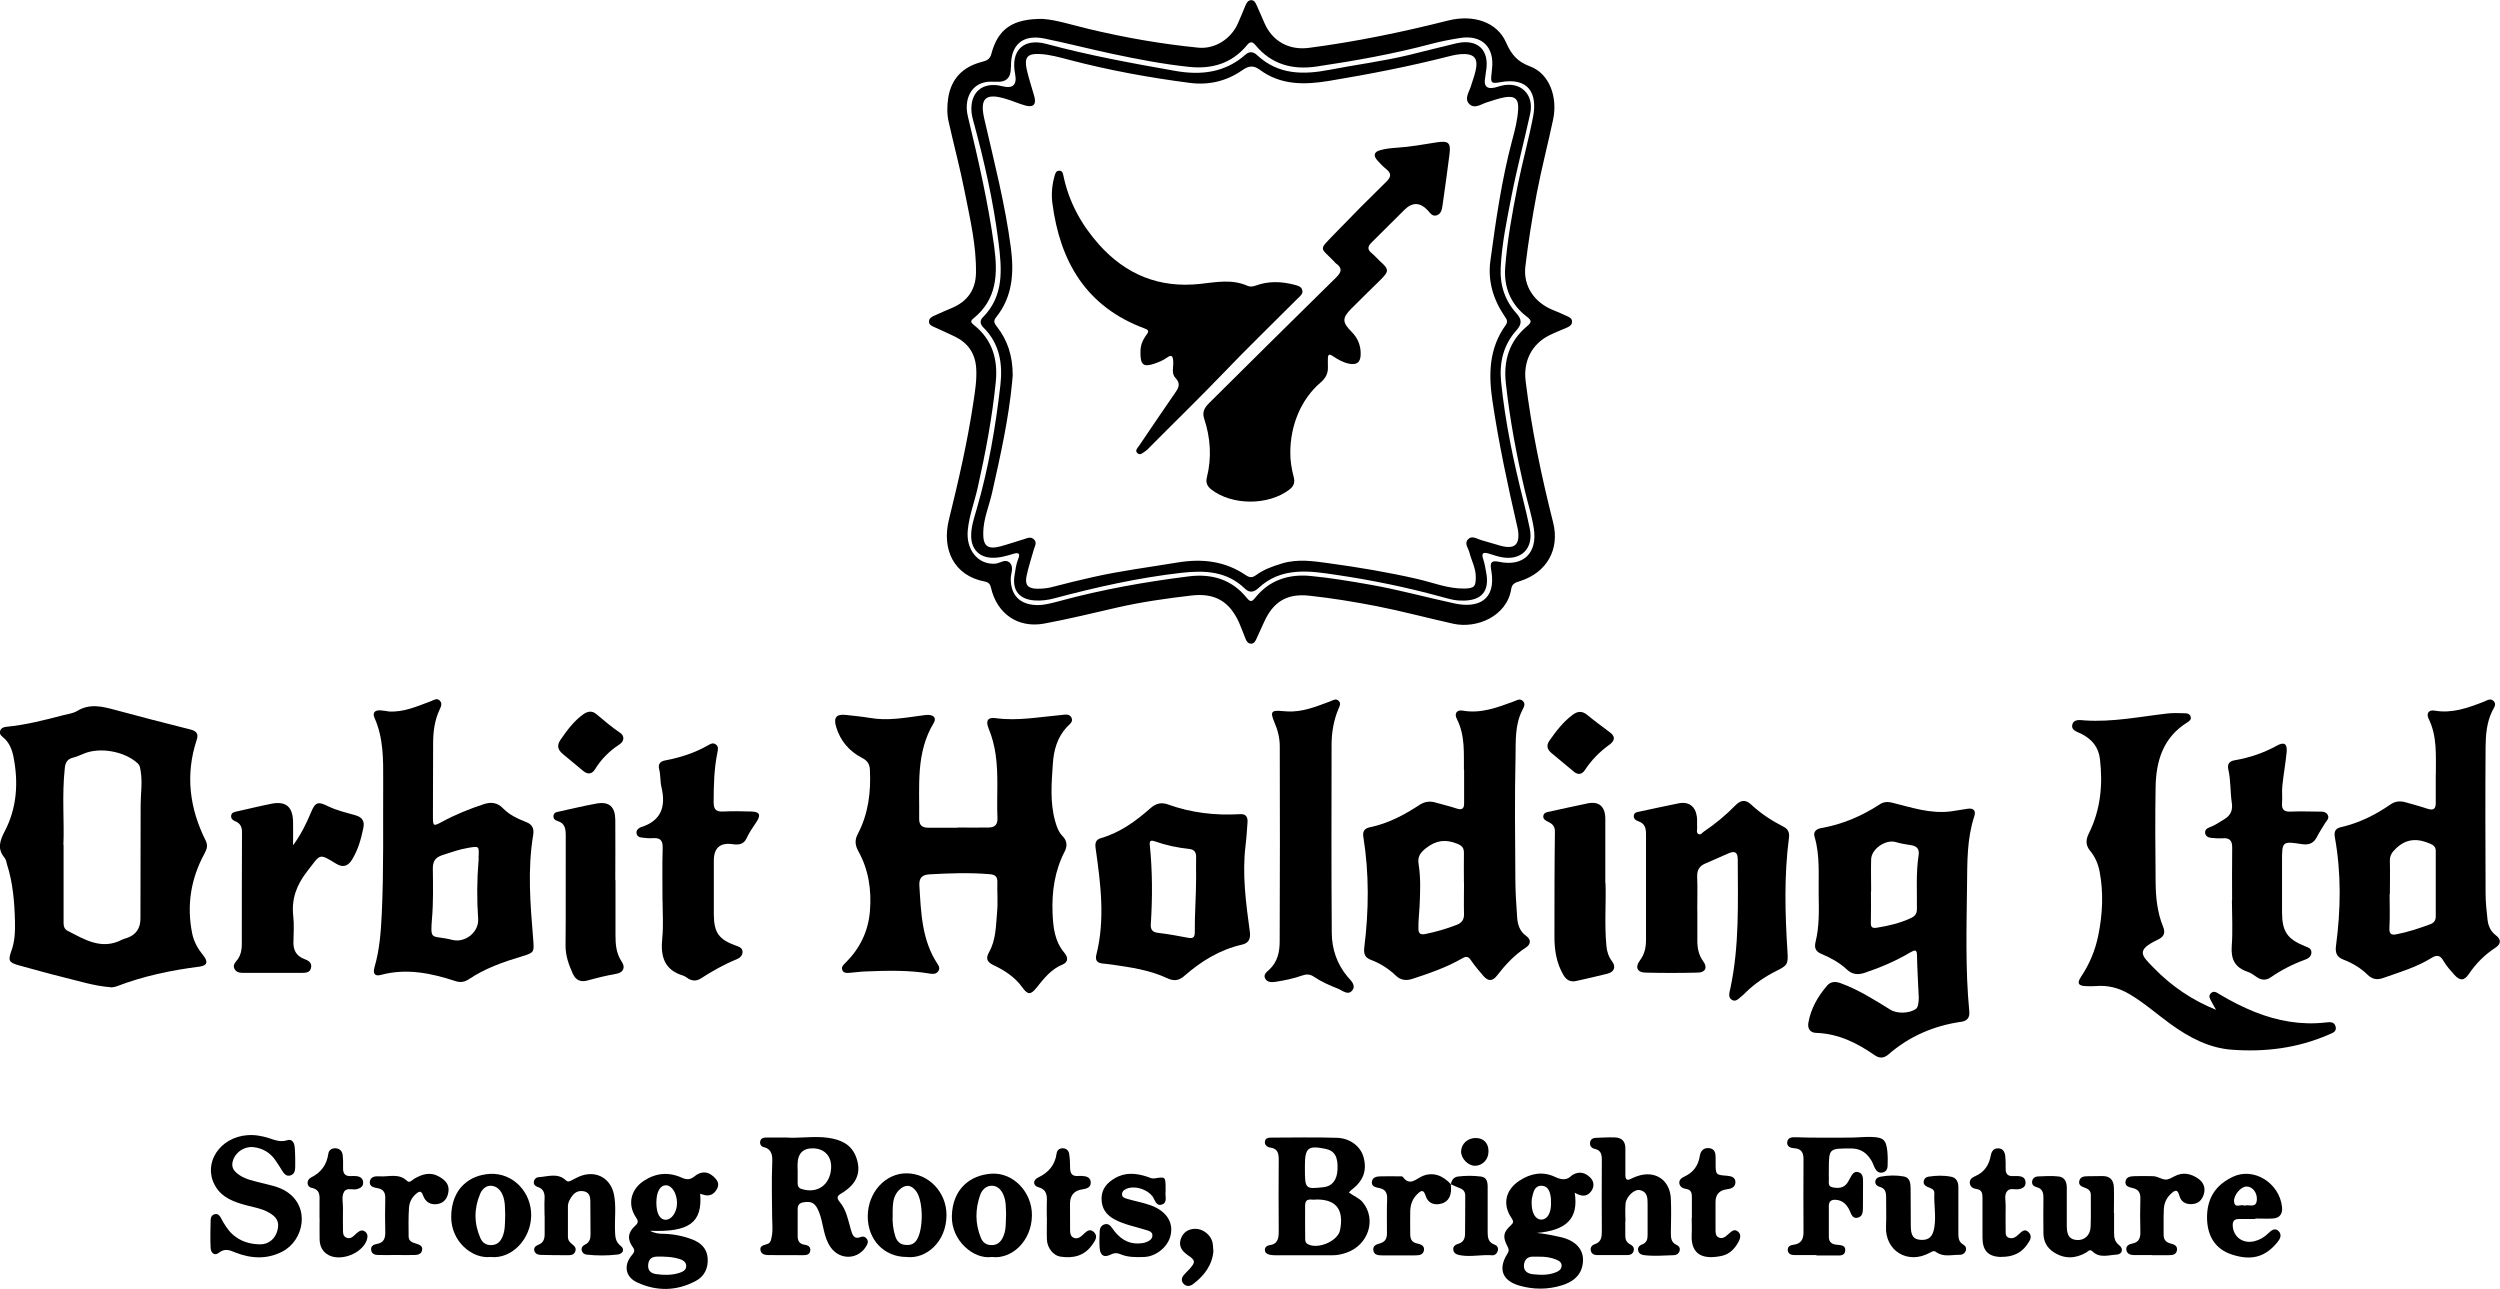 <?xml version="1.0" encoding="UTF-8"?> <svg xmlns="http://www.w3.org/2000/svg" id="_Слой_2" data-name="Слой 2" viewBox="0 0 265.4 136.83"><g id="_Слой_1-2" data-name="Слой 1"><g><path d="m110.79,2.02c1.3.08,3.02.63,4.77,1.05,3.84.92,7.72,1.6,11.65,1.99,1.76.17,3.45-.91,4.19-2.54.29-.63.54-1.28.81-1.92.12-.27.25-.55.58-.58.36-.03.49.27.61.53.29.63.56,1.27.84,1.91.84,1.93,2.62,2.9,4.72,2.62,4.99-.65,9.9-1.67,14.77-2.9,2.66-.67,5.19.14,6.15,2.32.57,1.29,1.18,2.04,2.58,2.56,2.02.76,2.92,3.24,2.42,5.62-.55,2.61-1.23,5.19-1.73,7.81-.49,2.59-.91,5.2-1.22,7.82-.24,2.09,1,3.85,2.98,4.62.51.2,1.01.43,1.51.66.24.11.48.25.47.56,0,.34-.26.5-.53.62-.64.28-1.29.53-1.91.84-1.86.94-2.74,2.75-2.49,4.83.62,5.08,1.67,10.07,2.92,15.02.73,2.89-.69,5.34-3.54,6.24-.43.14-.81.24-.9.79-.45,2.96-3.7,4.27-6.14,3.73-2.72-.6-5.41-1.33-8.15-1.87-2.37-.46-4.74-.85-7.14-1.11-2.38-.26-3.85.63-4.83,2.83-.27.61-.55,1.22-.83,1.82-.11.24-.27.47-.58.44-.3-.03-.44-.26-.54-.51-.23-.56-.43-1.14-.68-1.7-1.02-2.28-2.57-3.19-5.07-2.9-2.65.31-5.29.68-7.9,1.28-2.57.59-5.14,1.22-7.73,1.7-2.77.51-5-1.03-5.64-3.78-.09-.4-.25-.6-.65-.68-3.35-.63-4.58-3.47-3.83-6.54,1.02-4.14,1.98-8.29,2.61-12.52.18-1.2.38-2.41.29-3.64-.11-1.52-.86-2.62-2.22-3.29-.73-.36-1.48-.68-2.21-1.02-.27-.12-.57-.23-.58-.58,0-.34.27-.5.53-.62.63-.29,1.27-.57,1.91-.84,1.65-.69,2.52-1.94,2.55-3.7.05-2.92-.63-5.76-1.19-8.6-.49-2.5-1.15-4.97-1.71-7.46-.19-.83-.17-1.68-.05-2.51.31-2.06,1.55-3.32,3.54-3.84.49-.13.87-.23,1.04-.85.7-2.65,2.25-3.77,5.52-3.72Zm-3.48,5.12q.05,1.63-1.51,1.54c-.2-.01-.41-.01-.61-.01-1.31,0-2.24.76-2.5,2.05-.11.55-.07,1.1.06,1.64,1.1,4.57,2.15,9.14,2.79,13.8.4,2.94.31,5.63-2.23,7.67-.36.29-.17.47.09.68,1.97,1.56,2.55,3.68,2.31,6.06-.38,3.78-1.09,7.51-1.92,11.22-.34,1.5-.9,2.94-1.05,4.48-.21,2.11,1.1,3.7,2.92,3.57.52-.04,1.09-.58,1.56-.07.44.47.08,1.12.08,1.68,0,1.71.93,2.69,2.64,2.78.89.04,1.73-.21,2.57-.43,4.49-1.22,9.05-2.03,13.66-2.61,2.44-.31,4.57.3,6.16,2.25.4.49.56.48.94,0,1.49-1.86,3.54-2.51,5.82-2.3,2.13.2,4.26.56,6.37.93,3.03.53,6,1.36,9,2,2.38.5,4.4-.29,3.86-3.48,0-.06-.03-.11-.03-.17-.12-.75.09-.94.85-.78,2.57.55,4.1-.93,3.69-3.54-.21-1.35-.63-2.65-.94-3.97-.89-3.78-1.61-7.6-2.03-11.47-.26-2.39.36-4.43,2.22-6,.5-.42.59-.6,0-1.05-1.7-1.29-2.44-3.12-2.29-5.2.22-2.92.75-5.81,1.32-8.68.49-2.47,1.18-4.91,1.65-7.38.44-2.32-.38-4.2-3.52-3.62-.92.17-1.01.06-.9-.88.02-.17.03-.35.05-.52.29-2.34-1.09-3.68-3.43-3.29-1,.16-2,.35-2.98.61-4.02,1.07-8.1,1.8-12.2,2.41-2.55.38-4.8-.21-6.5-2.27-.39-.47-.63-.33-.94.05-1.6,1.92-3.73,2.51-6.1,2.26-2.77-.29-5.51-.82-8.23-1.4-2.38-.51-4.75-1.12-7.13-1.61-2.33-.48-3.62.68-3.55,3.05Z"></path><path d="m101.65,87.85c1.1,0,2.21.02,3.31,0,.65-.01.97-.31.93-1.04-.1-2.23.13-4.46-.19-6.69-.14-.96-.37-1.87-.74-2.76-.34-.83-.12-1.24.74-1.12,2.34.32,4.63-.13,6.93-.33.39-.03.88-.18,1.11.26.24.47-.22.73-.48,1.01-1.03,1.1-1.4,2.49-1.49,3.91-.14,2.05-.32,4.11.26,6.14.16.56.35,1.1.77,1.53.49.5.53,1.06.21,1.67-1.05,2.04-1.36,4.24-1.27,6.5.06,1.52.22,3.01,1.27,4.24.39.46.4.97-.2,1.22-1.23.5-1.98,1.48-2.76,2.45-.64.8-.94.79-1.53-.03-.79-1.1-1.88-1.8-3.07-2.36-.67-.32-.83-.7-.45-1.37.74-1.31.72-2.8.85-4.23.1-1.06,0-2.15.03-3.22.01-.55-.22-.77-.76-.82-2.15-.19-4.29-.11-6.43.01-.78.04-1.14.36-1.09,1.2.18,2.9.26,5.82,1.96,8.36.16.23.22.49.04.73-.22.31-.54.3-.87.25-2.28-.39-4.57-.32-6.86-.23-.58.02-1.15.11-1.73.15-.29.02-.62.02-.73-.33-.11-.33.15-.54.35-.74,1.52-1.51,2.41-3.32,2.59-5.46.19-2.25-.13-4.41-1.23-6.39-.35-.64-.39-1.18-.07-1.8,1.13-2.14,1.42-4.44,1.3-6.83-.03-.64-.28-.98-.83-1.27-1.37-.71-2.32-1.82-2.76-3.31-.29-.99.03-1.37,1.07-1.25.84.1,1.68.17,2.5.31,1.84.33,3.64,0,5.45-.24.29-.04.58-.09.86-.07.54.04.76.38.49.84-1.93,3.18-1.5,6.71-1.55,10.17-.01.69.31.95.93.96,1.05.01,2.09,0,3.14,0,0-.01,0-.02,0-.03Z"></path><path d="m11.81,104.81c-1.81-.13-3.44-.67-5.1-1.07-1.58-.39-3.14-.83-4.71-1.26-1.07-.3-1.16-.51-.79-1.54.37-1,.4-2.07.38-3.09-.05-2.05-.21-4.11-.85-6.1-.07-.22-.09-.49-.23-.65-.82-.97-.55-1.81,0-2.87,1.29-2.47,1.46-5.16.92-7.89-.16-.8-.46-1.56-1.14-2.1-.21-.17-.38-.37-.27-.67.11-.28.35-.38.62-.41,2.09-.2,4.11-.72,6.13-1.25.48-.12,1-.18,1.41-.43,1.34-.82,2.67-.49,4.03-.12,2.66.71,5.33,1.42,8,2.08.68.17.88.48.67,1.11-1.22,3.7-.76,7.26.96,10.7.26.52.11.92-.14,1.38-1.45,2.67-1.9,5.51-1.29,8.5.18.87.61,1.61,1.17,2.3.55.68.42,1.08-.42,1.19-3,.38-5.95,1-8.78,2.09-.21.08-.45.09-.6.12Zm-5.06-15.13c0,3.04,0,5.51,0,7.97,0,.44-.05.92.42,1.16,1.83.94,3.63,2.08,5.8.94.15-.08.33-.11.49-.17q1.45-.49,1.45-2.07c0-4.01.01-8.01.02-12.02,0-1.22.21-2.43,0-3.65-.05-.29-.06-.56-.3-.79-1.4-1.31-4.09-1.78-5.81-1.01-.34.15-.7.3-1.06.39-.59.15-.82.49-.88,1.11-.32,2.9-.04,5.8-.15,8.13Z"></path><path d="m203.69,105.79c-.07-1.66-.16-2.99-.18-4.33,0-.68-.22-.64-.7-.36-1.53.91-3.15,1.6-4.84,2.17-.73.24-1.33.2-1.92-.36-.77-.72-1.69-1.22-2.66-1.63-.6-.25-.82-.6-.65-1.29.4-1.62.36-3.29.33-4.94-.04-2.08.17-4.18-.44-6.23-.16-.53.21-.82.69-.91,2.27-.39,4.33-1.28,6.25-2.53.38-.25.79-.29,1.25-.18,2.08.51,4.13,1.23,6.33.93.57-.08,1.15-.17,1.72-.27.67-.11.91.23.72.8-.79,2.39-.74,4.87-.77,7.32-.05,4.47-.19,8.94.24,13.4.06.64-.22,1-.84,1.09-2.92.42-5.52,1.53-7.76,3.48-.45.39-.93.43-1.43.08-1.89-1.31-3.88-2.31-6.25-2.38-.62-.02-.92-.47-.8-1.1.27-1.5,1-2.77,1.98-3.91.39-.46.89-.46,1.43-.27,1.9.69,3.59,1.77,5.29,2.82.72.45,2.07.41,2.74-.11q.28-.22.28-1.32Zm-5.05-11.15s-.01,0-.02,0c0,1.1.02,2.2-.01,3.3-.02.49.15.62.61.55,1.26-.2,2.5-.49,3.67-1.04.42-.2.61-.47.61-.94.02-1.91-.11-3.83.18-5.73.1-.63-.17-.97-.83-1.06-.54-.07-1.09-.18-1.62-.33-1.06-.3-2.57.74-2.59,1.85-.03,1.13,0,2.26,0,3.39Z"></path><path d="m155.41,81.72c-.03-1.69.16-3.62-.76-5.42-.28-.55,0-.97.63-.86,1.93.34,3.67-.33,5.41-.97.32-.12.65-.36.97-.06.33.31.11.65-.04.96-.81,1.57-.7,3.29-.73,4.95-.1,4.29-.05,8.59-.02,12.89,0,1.39.09,2.78.19,4.17.05.76.26,1.47.95,1.97.57.41.51.9-.05,1.26-1.21.79-2.17,1.83-3.04,2.96-.47.62-.94.61-1.43.05-.45-.53-.91-1.05-1.3-1.63-.28-.42-.47-.53-.96-.25-1.67.96-3.48,1.59-5.3,2.18-.68.22-1.25.13-1.76-.36-.76-.73-1.65-1.29-2.63-1.66-.62-.23-.79-.63-.71-1.29.49-3.93.53-7.87-.1-11.79-.1-.59.17-.89.7-1,1.94-.4,3.65-1.31,5.28-2.38.52-.34,1.06-.42,1.66-.25.75.22,1.52.39,2.26.64.6.2.81,0,.8-.58,0-1.1,0-2.21,0-3.52Zm0,12.06h0c0-1.07-.02-2.14,0-3.21.01-.55-.19-.79-.71-1-1.21-.49-2.23-.38-3.29.45-.64.49-.94.94-.81,1.72.24,1.5.17,3.01.1,4.51-.04.78-.14,1.55-.12,2.34,0,.49.2.67.71.57,1.14-.23,2.25-.55,3.33-.97.56-.21.82-.56.8-1.18-.03-1.07,0-2.14,0-3.21Z"></path><path d="m41.24,75.53c1.63.11,3.06-.56,4.53-1.1.29-.11.59-.35.89-.08.32.29.17.65.02.96-.55,1.16-.7,2.39-.7,3.64-.01,2.55-.02,5.11-.02,7.66,0,1.13.03,1.14.99.62,1.41-.76,2.89-1.36,4.41-1.86.76-.25,1.44-.19,2.06.46.67.69,1.57,1.1,2.46,1.45.66.26.83.71.72,1.38-.61,3.67-.3,7.34,0,11.01.11,1.38.15,1.46-1.17,1.85-1.98.59-3.92,1.27-5.65,2.43-.43.29-.89.38-1.41.21-2.59-.85-5.21-1.4-7.95-.66-.66.18-.84-.19-.67-.79.55-1.88.69-3.8.78-5.75.22-4.7.12-9.39.15-14.09.01-2.26.03-4.52-.92-6.66-.24-.55.03-.83.62-.8.29.02.57.07.86.11Zm9.57,15.86c0-.14,0-.29,0-.43.05-1.15.05-1.14-1.06-.96-.98.16-1.9.49-2.84.8-.72.24-.97.67-.96,1.43.02,1.77.06,3.54-.09,5.3-.18,2.21-.05,1.82,1.53,2.11.23.04.45.1.68.15,1.33.31,2.78-.85,2.69-2.23-.14-2.06-.13-4.11.04-6.17Z"></path><path d="m258.59,82.19c-.01-2,.16-4.01-.77-5.9-.25-.51-.04-.96.64-.85,1.84.32,3.5-.28,5.16-.92.37-.14.77-.46,1.12-.08.32.35,0,.72-.16,1.04-.59,1.21-.7,2.52-.71,3.82-.04,5.17-.02,10.34,0,15.5,0,.95.1,1.91.21,2.86.08.65.33,1.22.89,1.64.59.45.54.92-.07,1.32-1.14.74-2.06,1.68-2.82,2.8-.49.72-.94.72-1.54.05-.4-.45-.82-.91-1.12-1.43-.35-.61-.67-.73-1.3-.34-1.59.99-3.39,1.51-5.14,2.13-.65.23-1.16.12-1.66-.37-.73-.72-1.61-1.23-2.57-1.6-.67-.26-.86-.71-.76-1.45.51-3.84.57-7.69-.12-11.52-.11-.62.06-.95.65-1.08,1.93-.44,3.65-1.3,5.27-2.42.49-.34,1.02-.38,1.58-.22.78.22,1.57.43,2.34.69.61.2.88.02.87-.62-.01-1.02,0-2.03,0-3.05Zm-4.85,12.74s-.04,0-.06,0c0,1.19.05,2.38-.02,3.56-.03.62.16.81.72.7,1.25-.24,2.46-.64,3.66-1.09.36-.14.54-.41.54-.8,0-2.32,0-4.63,0-6.95,0-.4-.19-.61-.56-.77-1.32-.58-2.52-.6-3.65.48-.41.39-.67.73-.66,1.32.03,1.19,0,2.37,0,3.56Z"></path><path d="m235.27,107.22c-.16-.27-.32-.54-.46-.82-.15-.3-.43-.63-.11-.95.32-.33.65-.07.94.11,1.2.72,2.44,1.35,3.73,1.87,2.41.96,4.9,1.41,7.5,1.12.44-.05.94-.12,1.08.43.14.57-.36.69-.77.87-3.27,1.42-6.71,1.85-10.22,1.59-2.43-.17-4.54-1.29-6.51-2.71-1.48-1.07-2.84-2.29-4.43-3.22-1.11-.64-2.23-.93-3.49-.83-.35.03-.7.02-1.04.01-.85-.02-1.03-.3-.57-.99.9-1.35,1.51-2.8,1.83-4.38.46-2.26.58-4.53.14-6.82-.16-.82-.49-1.56-1.01-2.19-.5-.61-.45-1.19-.12-1.85,1.24-2.5,1.49-5.14,1.17-7.88-.15-1.29-.86-2.1-1.96-2.67-.42-.22-1.1-.36-.98-.95.13-.67.88-.51,1.33-.48,2.98.2,5.89-.41,8.82-.74.6-.07,1.22-.03,1.83-.02.27,0,.54.1.6.41.06.27-.15.42-.35.55-2.56,1.58-3.33,4.06-3.38,6.85-.06,3.37-.03,6.73,0,10.1.01,1.63.18,3.25.8,4.77.27.65.06,1.06-.54,1.34-2.41,1.15-1.77,1.67-.44,3.03,1.87,1.92,4.07,3.42,6.62,4.44Z"></path><path d="m180.19,96.63c0,1.04.01,2.09,0,3.13-.01.83.11,1.59.63,2.3.47.64.23,1.17-.55,1.19-1.89.05-3.77.05-5.66,0-.81-.03-1.04-.6-.53-1.27.51-.67.66-1.4.66-2.2,0-3.74-.01-7.49,0-11.23,0-.66-.13-1.12-.8-1.36-.27-.09-.55-.26-.49-.63.06-.32.34-.35.6-.4,1.39-.29,2.77-.61,4.16-.88,1.07-.21,1.78.32,1.93,1.42.05.37,0,.75.03,1.13.02.25-.13.58.15.72.23.12.4-.17.59-.29,1.21-.81,2.32-1.74,3.34-2.78.57-.58,1.08-.6,1.65-.07,1.03.96,2.19,1.72,3.43,2.35.48.24.65.61.59,1.14-.53,4.05-.42,8.1-.16,12.16.08,1.28,0,1.43-1.17,2.01-1.23.61-2.35,1.38-3.33,2.35-.08.08-.16.17-.25.24-.34.24-.67.74-1.11.51-.51-.26-.29-.84-.2-1.27.96-4.5.79-9.06.78-13.61,0-.83-.29-1-1.03-.68-.8.34-1.58.72-2.39,1.05-.65.27-.91.7-.89,1.41.05,1.19.01,2.38.01,3.57Z"></path><path d="m132.43,87.39c-.06.78-.1,1.56-.2,2.34-.38,3.09.04,6.13.45,9.17.1.72-.08,1.21-.82,1.38-2.36.53-4.34,1.76-6.13,3.32-.59.51-1.1.58-1.81.25-1.86-.87-3.88-1.16-5.89-1.45-.34-.05-.69-.08-1.04-.12-.56-.07-.74-.4-.6-.93.95-3.78.45-7.54-.08-11.31-.08-.55.02-.91.58-1.07,2.03-.59,3.69-1.8,5.24-3.17.57-.51,1.16-.65,1.83-.41,2.49.9,5.06,1.2,7.7,1.04.68-.04.83.39.77.96Zm-5.45,5.84s-.05,0,0,0c0-.73-.02-1.45,0-2.18.02-.57-.17-.87-.76-.93-1.24-.13-2.46-.39-3.64-.81-.36-.13-.57-.08-.52.37.29,2.81.29,5.61.11,8.43-.04.55.15.85.76.92,1.06.13,2.12.31,3.17.52.55.11.74-.03.74-.59-.02-1.91.14-3.83.14-5.74Z"></path><path d="m136.61,75.52c1.65.11,3.13-.52,4.62-1.07.29-.11.6-.34.88-.05.29.28.09.59-.03.88-.51,1.22-.72,2.51-.72,3.82-.01,6.64-.03,13.29.02,19.93.01,1.71.54,3.3,1.67,4.65.34.4.92.89.53,1.43-.46.63-1.05.04-1.56-.16-.89-.35-1.77-.74-2.57-1.28-.4-.27-.8-.26-1.24-.1-.91.32-1.84.51-2.79.66-.41.06-.87.07-1.1-.33-.24-.42.14-.71.41-.95.9-.82,1.12-1.91,1.12-3.01.03-6.9.03-13.81.01-20.71,0-.87-.21-1.73-.56-2.53-.48-1.14-.36-1.33.86-1.21.14.01.29.02.43.03Z"></path><path d="m70.33,95.67c0-1.89-.04-3.77.02-5.66.02-.82-.28-1.09-1.06-1.03-.4.03-.81-.02-1.21-.07-.24-.03-.45-.15-.5-.42-.06-.3.11-.49.36-.63.03-.01.05-.03.08-.04,2.18-.67,2.69-2.18,2.2-4.26-.15-.61-.08-1.27-.24-1.89-.14-.52.08-.84.62-.94,1.61-.3,3.15-.8,4.57-1.61.25-.14.51-.31.81-.1.33.23.24.56.18.87-.36,1.74-.39,3.51-.4,5.28,0,.78.28,1.02,1.03.98.98-.05,1.97-.03,2.96,0,.88.02,1.05.35.58,1.07-.38.58-.79,1.14-1.08,1.78-.29.65-.85.71-1.47.62q-2-.29-2,1.75c0,1.91-.01,3.83,0,5.74.02,1.91.54,2.63,2.35,3.28.34.12.69.24.7.66,0,.4-.28.64-.61.78-1.35.55-2.61,1.26-3.83,2.05-.41.27-.88.28-1.32.01-.17-.1-.34-.25-.52-.31-2.09-.61-2.44-2.11-2.24-4.04.13-1.29.03-2.61.03-3.91h0Z"></path><path d="m236.96,95.58c0-1.86-.02-3.71.01-5.57.01-.74-.24-1.08-1-1.02-.4.03-.81,0-1.22-.04-.29-.03-.59-.15-.65-.49-.06-.36.21-.54.48-.64.56-.19,1.02-.54,1.52-.83.7-.4.95-.98.83-1.75-.18-1.18-.1-2.38-.37-3.54-.14-.57.1-.89.67-.99,1.59-.27,3.09-.78,4.5-1.56.76-.42,1.1-.19,1.02.68-.11,1.21-.34,2.41-.46,3.62-.06.6.02,1.22-.03,1.83-.05.71.27.91.92.88.99-.04,1.97-.01,2.96,0,.38,0,.79-.03.99.39.16.35-.15.59-.31.85-.28.47-.59.93-.84,1.42-.33.66-.81.91-1.56.8-2.16-.33-2.16-.31-2.16,1.85,0,1.8,0,3.6,0,5.4.01,2.02.56,2.82,2.41,3.57.32.13.71.22.71.66,0,.44-.33.66-.7.79-1.29.47-2.5,1.09-3.63,1.87-.49.34-.97.3-1.46-.02-.31-.21-.62-.46-.97-.57-1.34-.44-1.8-1.32-1.7-2.71.12-1.62.03-3.25.02-4.87Z"></path><path d="m31.14,89.7c.8-1.1,1.37-2.24,1.86-3.42.47-1.14.73-1.23,1.85-.68.92.45,1.92.67,2.89.95.71.21.99.61.83,1.36-.24,1.18-.56,2.3-1.19,3.34-.44.71-.97.88-1.68.45-1.91-1.17-1.65-1.04-3.09.8-1.11,1.42-1.68,2.91-1.48,4.73.11.95.03,1.91.02,2.87,0,.82.35,1.39,1.11,1.69.42.16.86.36.77.9-.1.62-.64.59-1.1.59-1.98,0-3.95,0-5.93,0-.41,0-.85.02-1.09-.39-.27-.46.12-.75.34-1.07.32-.47.42-1.01.42-1.57,0-3.98,0-7.95.02-11.93,0-.57-.21-.93-.73-1.14-.25-.1-.46-.28-.42-.6.04-.27.25-.36.49-.41,1.27-.28,2.54-.6,3.82-.85,1.49-.29,2.22.33,2.26,1.88.02.83,0,1.67,0,2.5Z"></path><path d="m170.44,93.75c.08,1.95-.13,4.33.1,6.71.06.59.23,1.11.6,1.6.44.59.22,1.13-.5,1.31-1.1.28-2.2.52-3.3.77-.62.14-1.05-.09-1.37-.64-.73-1.25-.95-2.61-.95-4.01,0-3.74,0-7.48.05-11.22,0-.58-.3-.83-.74-1.04-.26-.13-.55-.27-.49-.63.07-.35.38-.38.67-.44,1.36-.29,2.71-.61,4.07-.88,1.18-.23,1.83.35,1.84,1.62.01,2.15,0,4.29,0,6.86Z"></path><path d="m65.34,93.44c0,1.94-.01,3.89,0,5.83,0,.99.07,1.95.67,2.83.41.62.16,1.15-.59,1.28-1.03.18-2.04.43-3.05.71-.73.2-1.24-.03-1.56-.72-.43-.96-.78-1.91-.77-3,.04-3.89,0-7.78.02-11.66,0-.73-.08-1.33-.9-1.56-.26-.07-.45-.28-.4-.59.04-.23.22-.33.43-.37,1.39-.3,2.77-.64,4.16-.89,1.31-.23,1.95.34,1.97,1.71.02,2.15,0,4.29,0,6.44Z"></path><path d="m143.2,126.6c.53.39,1.1.58,1.48,1.05,1.47,1.82.59,4.53-1.75,5.34-.47.16-.95.27-1.45.27-2.03,0-4.07,0-6.1,0-.2,0-.41-.02-.6-.06-.26-.07-.5-.19-.5-.52,0-.27.21-.45.44-.48.95-.11,1.03-.74,1.03-1.5-.02-2.53-.02-5.05,0-7.58,0-.69-.11-1.19-.92-1.3-.31-.04-.61-.28-.54-.67.05-.31.33-.38.61-.38,2.35,0,4.7-.06,7.04.02,1.44.05,2.52.95,2.82,2.07.38,1.43-.03,2.51-1.32,3.49-.07.05-.12.12-.23.24Zm-3.49.74c-.4.11-1.15-.3-1.16.64-.01,1.19,0,2.38.01,3.56,0,.2.04.4.24.52,1.04.62,3.22-.27,3.46-1.47.38-1.91-.17-3.29-2.55-3.25Zm-1.18-3.36c0,2.26.02,2.27,2,2.05.89-.1,1.4-.75,1.46-1.85.07-1.37-.3-2.02-1.28-2.22-1.84-.38-2.18-.1-2.18,1.76,0,.09,0,.17,0,.26Z"></path><path d="m83.31,120.75c1.54.13,3.07-.18,4.61.04,1.31.19,2.42.66,2.94,1.98.63,1.61.14,2.9-1.49,3.89-.49.29-.61.47-.21.96.69.82.87,1.88,1.16,2.89.16.54.29,1.12,1.1.8.23-.09.46,0,.61.22.17.25.09.49-.05.73-.84,1.46-2.77,1.56-3.77.19-.82-1.12-.77-2.54-1.26-3.77-.37-.93-.74-1.18-1.62-1.05-.47.07-.65.29-.65.74.01.96,0,1.92,0,2.87,0,.5.2.83.74.9.35.05.64.2.6.61-.05.46-.41.5-.78.5-1.16,0-2.32,0-3.49-.01-.41,0-.89,0-1.01-.48-.13-.52.36-.57.71-.69.37-.12.41-.45.47-.76.15-.69.05-1.39.05-2.08-.01-1.91-.07-3.82.01-5.74.03-.71.04-1.49-.93-1.72-.25-.06-.42-.33-.34-.63.08-.31.33-.38.61-.38.67,0,1.33,0,2,0Zm1.35,3.33s.01,0,.02,0c0,.52,0,1.04,0,1.56,0,.28.1.48.41.58,1.66.53,3.02-.4,3.14-2.17.09-1.24-.65-2.09-1.84-2.14q-1.71-.07-1.72,1.73c0,.14,0,.29,0,.43Z"></path><path d="m167.17,126.61c.43,2.73-.83,4-4.03,4.28.83.07,1.64.25,2.45.42,1.86.4,2.74,1.54,2.39,3.09-.26,1.16-1.15,1.73-2.17,2.05-1.5.47-3.05.46-4.55.02-1.8-.53-2.24-1.79-1.23-3.38.19-.3.15-.5,0-.78-.52-.99-.45-1.49.35-2.22.31-.28.32-.43.09-.77-1-1.46-.65-3,.82-3.97,1.2-.79,2.48-1.03,3.79-.41.68.32,1.24.4,1.79-.16.02-.02.05-.03.07-.05.71-.42,1.34-.26,1.89.29.43.44.42.97.1,1.43-.45.64-1.07.58-1.77.16Zm-3.76,6.8c-.17,0-.35.01-.52,0-.68-.06-1.07.28-1.11.92-.04.6.4.88.93.94.83.09,1.68.12,2.48-.21.3-.12.58-.31.59-.68.01-.38-.29-.55-.59-.67-.57-.23-1.17-.31-1.78-.3Zm1.24-5.71c0-.14.01-.29,0-.43-.07-.66-.24-1.38-1.02-1.39-.76,0-.86.74-1,1.33-.04.17-.03.35-.03.52,0,1.07.42,1.76,1.05,1.74.63-.02,1.02-.7,1.01-1.77Z"></path><path d="m74.33,126.74c.26,3.04-1.16,4.09-5.32,3.92.54.29.96.31,1.4.32,1.05.02,2.08.22,3.06.59.92.35,1.6.97,1.66,2.03.06,1.05-.36,1.91-1.29,2.4-2.03,1.07-4.14,1.1-6.2.14-1.26-.58-1.46-1.82-.57-2.88.25-.3.39-.48.1-.88-.6-.81-.51-1.56.24-2.23.36-.33.38-.51.1-.92-.92-1.36-.55-2.95.82-3.86,1.3-.86,2.66-.98,4.06-.34.52.23.89.22,1.34-.15.62-.5,1.31-.6,1.98-.01.42.37.72.79.4,1.36-.3.53-.75.8-1.38.62-.11-.03-.22-.06-.4-.12Zm-3.86,6.66c-.2,0-.4,0-.61,0-.6-.01-1,.2-1.05.87-.05.63.3.91.85.99.8.11,1.61.13,2.4-.11.4-.13.81-.29.79-.78-.02-.42-.38-.62-.76-.73-.53-.16-1.07-.22-1.62-.23Zm-.79-5.73c0,1.16.37,1.83,1.01,1.82.63-.01,1.19-.85,1.18-1.78,0-1.01-.54-1.88-1.17-1.88-.63,0-1.02.7-1.02,1.84Z"></path><path d="m31.34,122.99c0,.29,0,.58,0,.87,0,.39-.07.79-.5.92-.45.14-.69-.18-.9-.52-.25-.39-.48-.79-.76-1.17-.54-.74-1.28-1.17-2.19-1.3-1.04-.15-2.07.55-2.3,1.57-.16.69.28,1.09.78,1.42.67.44,1.45.58,2.21.78.92.24,1.88.39,2.71.92,2.6,1.66,1.87,5.21-.42,6.39-1.63.84-3.31.75-4.97.1-.6-.24-1.12-.49-1.76.02-.48.38-.86,0-.88-.51-.05-.98-.02-1.97,0-2.95,0-.3.14-.58.48-.64.31-.05.49.17.61.4.34.64.7,1.26,1.25,1.76.83.74,1.82,1.03,2.88,1.05.94.02,1.66-.6,1.88-1.51.22-.89-.06-1.42-1.05-1.94-.68-.36-1.43-.48-2.16-.67-1.37-.36-2.71-.81-3.44-2.15-1.29-2.35.52-5.1,3.45-5.32.8-.06,1.56.08,2.31.32.63.21,1.23.45,1.94.21.45-.15.7.22.76.63.06.43.05.87.07,1.3h-.02Z"></path><path d="m172.54,129.68c0,.46,0,.93,0,1.39-.01.43.07.8.5,1.02.28.14.48.36.39.7-.09.33-.36.45-.67.45-1.07,0-2.15,0-3.22,0-.3,0-.58-.13-.66-.47-.07-.34.11-.58.41-.68.71-.23.76-.77.76-1.39-.01-2.52-.02-5.05,0-7.57,0-.59-.1-1.02-.76-1.17-.36-.08-.55-.34-.48-.71.06-.35.34-.45.65-.46.67-.02,1.33-.07,2-.04.72.03,1.1.43,1.09,1.18-.01.93,0,1.86,0,2.79,0,.47.14.67.62.41.2-.11.42-.19.64-.27,1.9-.66,3.49.4,3.57,2.42.05,1.19.02,2.38,0,3.57,0,.54.01,1.04.61,1.31.25.11.41.34.31.65-.09.28-.32.43-.6.44-1.04.03-2.09.12-3.13,0-.3-.03-.58-.15-.66-.47-.08-.34.11-.56.41-.67.5-.18.6-.56.59-1.04-.01-1.07,0-2.15,0-3.22,0-.66,0-1.33-.83-1.51-.58-.12-1.43.68-1.51,1.43-.06.63-.01,1.27-.01,1.91h-.02Z"></path><path d="m192.83,133.24c-.75,0-1.51,0-2.26,0-.36,0-.74-.07-.78-.52-.03-.41.29-.54.62-.58.79-.1,1.05-.57,1.05-1.33-.02-2.58-.01-5.17,0-7.75,0-.67-.21-1.12-.97-1.16-.38-.02-.81-.16-.76-.65.05-.49.5-.54.88-.52,1.91.07,3.83.04,5.74.04.78,0,1.56-.1,2.35-.07,1.23.04,1.53.29,1.66,1.52.05.52.05,1.04.03,1.56-.01.34-.18.62-.55.7-.37.07-.61-.13-.78-.43-.14-.25-.22-.54-.36-.79-.48-.83-1.13-1.33-2.17-1.34-2.38,0-2.38-.03-2.38,2.31,0,.26-.02.52,0,.78.04.37-.18.91.37,1.03.57.12,1.17.13,1.58-.44.1-.14.17-.3.26-.45.22-.37.4-.87.94-.71.51.15.48.67.48,1.11,0,.84,0,1.68-.01,2.52-.01.49.04,1.08-.59,1.21-.56.11-.67-.47-.85-.83-.31-.62-.74-1.03-1.45-1.08-.45-.03-.73.15-.73.64,0,1.1,0,2.21,0,3.31,0,.55.33.77.82.82.43.05.99.03.92.65-.07.58-.63.49-1.06.49-.67,0-1.34,0-2,0v-.02Z"></path><path d="m57.81,129.04c0-.58-.03-1.16,0-1.74.04-.61-.09-1.09-.74-1.3-.23-.07-.42-.23-.4-.51.02-.3.26-.51.51-.52.98-.06,2.02-.49,2.89.33.23.22.41.1.62,0,.36-.18.72-.39,1.1-.51,1.62-.51,3.05.35,3.39,2.03.25,1.26.06,2.55.11,3.82.02.61.02,1.17.6,1.62.51.4.19.86-.32.92-1.09.13-2.2.13-3.3.01-.24-.03-.44-.18-.51-.42-.08-.3.09-.52.34-.64.51-.24.6-.65.59-1.15-.02-1.16,0-2.32-.02-3.48,0-.45-.11-.89-.63-1.02-.48-.11-.92,0-1.25.42-.27.35-.5.73-.5,1.18-.01,1.07,0,2.15,0,3.22,0,.4.24.63.53.85.22.17.36.39.26.68-.11.33-.38.42-.69.42-.99,0-1.97,0-2.96-.03-.3,0-.6-.1-.7-.42-.11-.35.15-.55.43-.66.56-.22.67-.66.66-1.19-.01-.64,0-1.28,0-1.91h0Z"></path><path d="m207.9,128.59c0,.75,0,1.51,0,2.26,0,.51,0,.98.53,1.28.24.14.36.38.25.67-.11.27-.35.41-.62.41-.85-.02-1.75.28-2.53-.3-.24-.18-.43-.04-.64.07-2.4,1.33-4.8-.24-4.67-2.79.05-1.04,0-2.09.01-3.13,0-.51-.11-.91-.67-1.06-.26-.07-.49-.24-.48-.55.02-.35.3-.49.6-.54.8-.15,1.62-.16,2.42-.02.65.11.72.7.73,1.23.02,1.33,0,2.67.02,4,0,1.06.28,1.45,1.04,1.5.87.06,1.3-.32,1.46-1.33.2-1.21-.06-2.43,0-3.64.02-.42-.41-.51-.73-.65-.26-.11-.44-.29-.4-.59.04-.3.26-.47.53-.5.81-.12,1.62-.15,2.42.02.52.11.72.54.73,1.06,0,.87,0,1.74,0,2.61h0Z"></path><path d="m224.43,128.75c0,.7.01,1.39,0,2.09-.01.54.07.99.56,1.37.47.36.31.95-.29.98-.86.04-1.8.41-2.56-.34-.3-.29-.46,0-.67.12-1.15.66-2.3.7-3.44-.03-.75-.48-1.1-1.18-1.1-2.05-.01-1.25-.02-2.49,0-3.74,0-.55-.11-.96-.72-1.12-.3-.08-.53-.27-.48-.62.05-.35.32-.5.61-.52.72-.03,1.45-.08,2.17,0,.65.06.9.55.9,1.18,0,1.36,0,2.73,0,4.09,0,1.02.32,1.43,1.08,1.48.79.05,1.41-.49,1.45-1.4.05-1.13.01-2.26.02-3.39,0-.47-.31-.65-.68-.78-.31-.11-.62-.25-.55-.66.07-.43.42-.53.78-.54.55-.02,1.1,0,1.65-.02.85-.02,1.23.44,1.25,1.22.03.9,0,1.8,0,2.7h0Z"></path><path d="m123.74,126.42s0,.06,0,.09c-.08.48.25,1.17-.41,1.37-.63.19-.72-.54-1-.9-.53-.68-1.67-1.08-2.51-.86-.32.08-.64.24-.7.58-.07.43.33.5.62.59.81.24,1.64.38,2.43.67,1.75.64,2.5,1.94,2.04,3.4-.36,1.12-1.56,2.04-2.74,2.08-.87.03-1.74.05-2.57-.31-.34-.15-.65-.12-1,.06-.69.34-1.09.11-1.16-.68-.05-.57-.02-1.16,0-1.74,0-.37.15-.69.54-.8.37-.1.6.13.79.41.7,1.01,1.58,1.7,2.89,1.62.23-.01.47-.04.68-.12.33-.12.68-.31.7-.7.02-.44-.41-.52-.73-.62-1.1-.35-2.25-.55-3.29-1.11-.92-.49-1.39-1.22-1.38-2.23.01-.99.57-1.65,1.41-2.14,1.13-.66,2.27-.54,3.44-.16.24.08.47.22.75.18,1.19-.19,1.19-.18,1.2.99,0,.12,0,.23,0,.35Z"></path><path d="m239.43,129.41c-.58,0-1.16,0-1.74,0-.54,0-.7.26-.66.77.09,1.16,1.1,1.88,2.29,1.59.58-.14,1.07-.43,1.49-.85.32-.31.72-.64,1.12-.19.34.39.12.81-.18,1.17-1.31,1.59-2.77,1.93-4.76,1.3-1.88-.59-2.73-2.09-2.69-4.11.05-1.97.95-3.31,2.74-4.16,2.19-1.05,4.94.62,5.22,3.2.08.72-.23,1.19-1,1.23-.61.03-1.22,0-1.83,0,0,.01,0,.02,0,.04Zm-1.18-1.41c.48-.2,1.28.35,1.34-.65.04-.76-.49-1.41-1.11-1.39-.59.01-1.38.92-1.31,1.61.08.78.75.2,1.09.43Z"></path><path d="m96.24,133.44c-2.38,0-4.12-1.82-4.12-4.3,0-2.54,1.86-4.6,4.14-4.58,2.33.02,4.22,2,4.22,4.42,0,2.86-2.16,4.71-4.25,4.46Zm-1.47-4.49c-.05.79.04,1.56.28,2.31.15.46.45.82.97.89.48.06.93,0,1.24-.43.79-1.06.79-4.19,0-5.26-.53-.72-1.18-.76-1.82-.12-.74.74-.65,1.69-.68,2.6Z"></path><path d="m105.29,133.44c-1.91.29-4.31-1.73-4.24-4.35.07-2.86,1.93-4.34,4.19-4.49,2.34-.16,4.34,1.98,4.31,4.43-.03,2.74-2.16,4.68-4.26,4.41Zm1.52-4.44c-.04-.64.02-1.34-.23-2.01-.21-.59-.6-1.07-1.21-1.11-.62-.05-1.11.4-1.31.97-.54,1.52-.55,3.05.07,4.56.2.5.58.77,1.14.77.61,0,.96-.32,1.2-.83.36-.73.3-1.52.33-2.34Z"></path><path d="m52.07,133.44c-1.9.22-4.2-1.6-4.17-4.3.03-2.92,1.9-4.4,4.12-4.52,2.45-.13,4.42,1.96,4.37,4.45-.04,2.46-2.05,4.62-4.32,4.37Zm1.56-4.44c-.03-.69.03-1.44-.28-2.16-.24-.56-.66-.94-1.24-.96-.51-.02-.93.37-1.13.84-.67,1.57-.67,3.15.02,4.72.21.48.6.76,1.17.74.61-.02.95-.36,1.17-.88.31-.72.26-1.47.29-2.29Z"></path><path d="m42.09,133.23c-.67,0-1.33.02-2,0-.33-.01-.65-.15-.69-.54-.05-.41.27-.58.59-.63.79-.13.93-.64.91-1.32-.03-1.16-.03-2.32,0-3.48.02-.6-.14-.99-.8-1.12-.37-.07-.91-.15-.84-.7.07-.55.61-.59,1.04-.56.98.07,2.04-.36,2.91.48.28.27.53-.08.76-.22.87-.51,1.74-.77,2.7-.2.63.37,1.06.84.93,1.61-.1.65-.45,1.15-1.14,1.27-.76.12-1.3-.2-1.56-.94-.2-.56-.47-.37-.77-.11-.44.39-.68.91-.71,1.45-.07,1.01-.05,2.03-.04,3.04,0,.5.4.65.81.77.34.1.71.24.62.69-.08.43-.45.5-.81.51-.64.02-1.28,0-1.92,0,0,0,0,0,0-.01Z"></path><path d="m154.02,125.73c0,.23.04.47.02.7-.07.75-.44,1.26-1.21,1.39-.73.12-1.27-.18-1.49-.89-.22-.69-.48-.56-.88-.16-.52.5-.73,1.11-.75,1.8-.02.81,0,1.63,0,2.44,0,.54.17.88.74,1,.37.08.79.22.72.71-.08.51-.53.55-.95.55-1.16,0-2.32.01-3.48,0-.41,0-.88-.02-.95-.56-.06-.49.37-.62.73-.72.54-.16.72-.52.72-1.04,0-1.22-.03-2.44.02-3.66.02-.66-.18-1.04-.85-1.17-.35-.07-.83-.15-.77-.66.06-.51.53-.57.94-.58.67-.02,1.34,0,2,0,.11,0,.29-.01.34.05.76,1.05,1.41.2,2.12-.09,1.07-.43,2.1-.1,3.02.91,0,0,0,0,0,0Z"></path><path d="m228.46,133.24c-.64,0-1.28.01-1.91,0-.36-.01-.73-.1-.81-.52-.09-.45.26-.63.61-.7.73-.14.89-.6.87-1.27-.03-1.16-.03-2.32,0-3.48.02-.61-.16-.99-.79-1.14-.38-.09-.89-.19-.78-.74.1-.5.58-.51.99-.53.61-.02,1.22-.01,1.83,0,.17,0,.35.02.51.08.95.37.97.41,1.85-.06.92-.49,1.75-.29,2.53.24.57.4.81.99.59,1.68-.19.6-.58,1-1.26,1.03-.7.03-1.17-.26-1.35-.96-.17-.63-.45-.53-.84-.17-.51.46-.76,1.03-.79,1.69-.04.9-.01,1.8-.02,2.7,0,.51.25.8.74.92.38.09.77.25.67.75-.1.47-.51.49-.9.49-.58,0-1.16,0-1.74,0h0Z"></path><path d="m179.61,129.32c0-.73-.01-1.45,0-2.18.01-.48-.06-.85-.64-.93-.32-.04-.63-.21-.69-.58-.05-.38.23-.58.53-.72.95-.44,1.48-1.16,1.64-2.19.08-.54.41-.91,1.02-.83.61.09.66.56.66,1.05,0,.17,0,.35,0,.52,0,1.26,0,1.27,1.23,1.36.44.04.86.16.87.66.01.54-.41.71-.88.77q-1.23.15-1.23,1.35c0,.99,0,1.97,0,2.96,0,.32,0,.67.36.82.34.14.62-.02.87-.25.09-.08.17-.16.26-.23.25-.21.52-.44.85-.19.37.27.33.66.15,1.02-.37.76-.96,1.39-1.77,1.58-1.73.39-3.38.14-3.25-2.26.03-.58,0-1.16,0-1.74h0Z"></path><path d="m111.13,129.27c0-.52-.02-1.04,0-1.57.03-.74.05-1.4-.91-1.67-.58-.17-.58-.75-.02-1.02,1.11-.53,1.8-1.32,1.97-2.56.05-.36.3-.56.67-.55.38.01.61.26.66.59.08.48.1.98.1,1.47,0,.61.21.94.87.88.14-.01.29,0,.43,0,.44.02.86.16.89.65.04.56-.41.7-.87.77q-1.33.18-1.33,1.54c0,.9,0,1.8.01,2.7,0,.35,0,.73.38.9.37.16.67-.03.94-.28.34-.31.71-.77,1.18-.35.52.46.15.96-.16,1.39-.84,1.19-2.05,1.45-3.39,1.24-.74-.12-1.37-.93-1.41-1.78-.03-.78,0-1.57,0-2.35h0Z"></path><path d="m212.47,133.44c-1.38-.02-2-.64-2.01-2.04,0-1.42-.01-2.84,0-4.26,0-.49-.08-.84-.66-.92-.32-.04-.63-.21-.68-.58-.06-.42.24-.64.57-.78.97-.42,1.47-1.18,1.65-2.19.08-.44.31-.78.8-.76.5.01.69.39.74.82.04.43.05.87.04,1.3-.02.59.23.87.82.82.17-.01.35-.01.52,0,.42.03.75.18.77.65.03.47-.28.66-.69.74-.44.09-1-.19-1.3.27-.28.42-.11.96-.12,1.45-.02.9,0,1.8,0,2.7,0,.29-.02.61.33.74.29.11.57.04.82-.16.02-.02.04-.04.07-.06.37-.27.72-.88,1.23-.35.47.48.05.98-.25,1.4-.58.81-1.51,1.22-2.66,1.2Z"></path><path d="m33.92,129.33c0-.55,0-1.1,0-1.65,0-.68.14-1.38-.87-1.59-.51-.11-.54-.83-.04-1.08,1.09-.54,1.68-1.36,1.85-2.55.05-.37.38-.59.78-.56.44.03.69.31.74.73.05.46.05.93.04,1.39-.01.58.24.87.83.83.2-.01.41-.01.61.01.38.05.67.23.69.65.03.43-.26.61-.62.72-.46.14-1.1-.19-1.39.27-.32.52-.11,1.19-.13,1.79-.02.78,0,1.57,0,2.35,0,.29.03.6.34.74.33.15.62.01.86-.23.08-.08.17-.16.26-.24.26-.21.53-.41.86-.18.34.24.32.59.2.94-.51,1.4-2.74,2.27-4.05,1.57-.65-.35-.93-.94-.95-1.65-.02-.75,0-1.51,0-2.26h0Z"></path><path d="m171.33,78.35c-.03.36-.26.55-.49.72-1.02.74-1.89,1.61-2.58,2.67-.31.47-.72.56-1.17.19-.8-.66-1.6-1.34-2.4-2-.46-.38-.54-.81-.21-1.29.71-1.02,1.47-2.01,2.48-2.76.54-.4,1.01-.42,1.56.03.75.63,1.55,1.2,2.34,1.8.24.18.45.37.47.65Z"></path><path d="m66.17,78.38c0,.33-.23.53-.47.69-1.03.68-1.88,1.53-2.53,2.59-.32.52-.76.59-1.25.19-.71-.59-1.42-1.19-2.14-1.78-.55-.45-.72-.9-.26-1.56.7-1.01,1.41-1.98,2.43-2.7.46-.32.92-.37,1.36,0,.82.69,1.64,1.39,2.53,1.99.19.13.33.32.34.58Z"></path><path d="m154.03,125.74c.06-.45.29-.78.75-.84.81-.1,1.62-.1,2.43,0,.63.08.72.58.72,1.11,0,1.59.01,3.19,0,4.78,0,.59.06,1.09.71,1.33.26.09.44.31.38.61-.07.32-.32.56-.61.53-1.13-.09-2.25.2-3.38,0-.35-.06-.71-.18-.75-.6-.04-.41.29-.54.6-.64.5-.17.64-.57.65-1.02.02-1.36.01-2.72.02-4.08,0-.4-.2-.64-.57-.78-.32-.12-.64-.28-.95-.42,0,0,0,0,0,0Z"></path><path d="m128.82,132.77c-.11,1.5-.95,2.63-2.15,3.54-.33.25-.71.31-1.02-.02-.32-.35-.19-.7.09-1.01.17-.2.37-.37.54-.56.66-.75.63-.92-.18-1.47-.58-.4-1-.92-.76-1.68.24-.75.81-1.12,1.58-1.12.79,0,1.61.65,1.79,1.41.07.28.06.57.1.93Z"></path><path d="m158.02,122.24c0,.85-.64,1.52-1.44,1.52-.74,0-1.49-.79-1.47-1.53.02-.8.69-1.42,1.55-1.42.84,0,1.37.55,1.36,1.43Z"></path><path d="m155.23,63.75c-.75.04-1.53-.21-2.31-.42-3.62-.99-7.28-1.74-10.98-2.29-1.42-.21-2.85-.45-4.32-.33-1.55.12-2.87.65-4,1.7-.47.44-.94.58-1.45.09-1.92-1.87-4.27-1.97-6.75-1.69-4.57.52-9.03,1.52-13.46,2.7-.7.19-1.42.29-2.16.23-1.6-.12-2.35-1.07-2.1-2.64.1-.6.16-1.21.4-1.78.24-.57.01-.69-.51-.53-.75.23-1.5.45-2.3.42-1.33-.05-2.14-.89-2.19-2.21-.03-1.04.31-2.01.59-2.98,1.25-4.3,2-8.69,2.51-13.13.26-2.26-.07-4.41-1.8-6.12-.34-.34-.42-.72-.07-1.07,2.28-2.31,2.03-5.12,1.67-8-.55-4.38-1.53-8.67-2.69-12.92-.08-.28-.14-.57-.17-.85-.2-2.13,1.17-3.31,3.25-2.78q1.72.44,1.37-1.32c-.48-2.47.9-3.82,3.32-3.17,4.52,1.22,9.11,2.06,13.71,2.87,2.72.48,5.27.18,7.43-1.73.45-.4.87-.29,1.24.06,2.25,2.09,4.89,2.09,7.68,1.55,2.79-.54,5.62-.9,8.38-1.56,1.69-.41,3.38-.85,5.07-1.25,2.28-.53,3.58.71,3.16,3.01-.04.2-.04.4-.08.6q-.28,1.41,1.08,1.07c.2-.05.39-.12.59-.17,2.06-.53,3.56.89,3.1,2.98-.64,2.92-1.41,5.81-1.98,8.73-.49,2.53-1.03,5.06-1.15,7.65-.08,1.83.46,3.45,1.68,4.8.59.65.58,1.14,0,1.79-1.4,1.56-1.84,3.43-1.63,5.49.43,4.25,1.31,8.42,2.35,12.56.25,1.01.5,2.03.7,3.05.4,2.05-.9,3.36-2.95,3-.46-.08-.9-.23-1.34-.37-.6-.19-.92-.15-.65.61.15.44.21.9.3,1.36.39,1.99-.47,3.03-2.55,3Zm-47.72-23.89c0,.06-.03.38-.06.7-.38,3.96-1.25,7.84-2.12,11.71-.32,1.44-.94,2.82-.95,4.32-.02,1.38.48,1.77,1.84,1.41.81-.22,1.61-.5,2.42-.74.38-.11.79-.35,1.14.02.33.34.07.71-.03,1.06-.26.95-.59,1.89-.78,2.85-.18.93.18,1.29,1.12,1.31.58.01,1.15-.05,1.72-.21,1.4-.37,2.81-.71,4.23-1.03,2.97-.67,5.99-1.05,9-1.55,2.63-.43,5.03-.14,7.23,1.36.42.28.69.26,1.08-.02.83-.61,1.78-.94,2.77-1.24,1.68-.5,3.32-.24,5-.01,3.13.43,6.24.95,9.33,1.66,1.66.38,3.27,1.05,5.02,1.02,1.04-.02,1.21-.22,1.2-1.24,0-.93-.46-1.73-.68-2.6-.11-.45-.57-.93-.15-1.38.42-.45.93-.06,1.38.07.7.19,1.39.42,2.09.61,1.48.39,2.04-.1,1.85-1.61-.02-.14-.05-.29-.09-.43-1.02-4.43-1.97-8.88-2.64-13.39-.42-2.85-.34-5.55,1.4-7.98.31-.43.09-.67-.12-.99-1.2-1.77-1.78-3.74-1.49-5.86.58-4.28,1.19-8.56,2.3-12.74.3-1.12.6-2.25.65-3.41.05-1.03-.38-1.37-1.39-1.21-.66.11-1.28.35-1.92.54-.61.18-1.3.74-1.87.19-.57-.55-.04-1.26.15-1.87.21-.69.49-1.37.58-2.09.11-.89-.25-1.3-1.15-1.35-.62-.03-1.21.1-1.8.25-4.19,1.07-8.43,1.89-12.7,2.6-2.59.43-5.12.46-7.34-1.19-.7-.52-1.21-.39-1.86.06-1.67,1.16-3.55,1.6-5.55,1.34-4.32-.56-8.6-1.34-12.82-2.45-1.03-.27-2.08-.57-3.16-.62-1.23-.06-1.61.34-1.36,1.56.21.99.55,1.95.82,2.93.24.88-.1,1.22-.99.97-.67-.19-1.31-.48-1.98-.68-2.2-.68-2.85-.1-2.33,2.14,1.04,4.52,2.2,9,2.81,13.62.35,2.69.2,5.22-1.57,7.42-.33.41-.16.66.09.98,1.13,1.45,1.68,3.1,1.68,5.19Z"></path><path d="m136.98,48.06c-.01.88.14,1.74.36,2.58.16.59,0,.99-.48,1.35-2.23,1.69-6.06,1.68-8.26-.02-.44-.34-.62-.74-.48-1.28.53-2.11.39-4.21-.29-6.26-.25-.75.11-1.23.58-1.69,4.47-4.43,8.94-8.88,13.43-13.28.61-.6.67-1.01-.02-1.5-.07-.05-.12-.12-.18-.19-1.54-1.59-1.7-1.13.08-2.99,1.79-1.86,3.61-3.69,5.46-5.5.52-.51.54-.88-.02-1.33-.34-.27-.64-.59-.93-.91-.46-.51-.38-.91.27-1.09.58-.17,1.2-.23,1.8-.27,1.42-.09,2.82-.35,4.23-.57,1.24-.19,1.5.04,1.35,1.25-.23,1.81-.48,3.62-.74,5.43-.06.43-.14.91-.62,1.07-.49.16-.72-.29-.99-.57q-1.21-1.25-2.45,0c-1.15,1.15-2.3,2.3-3.46,3.44-.4.39-.52.73-.01,1.14.32.25.57.57.87.84.99.88,1,1.08.07,2-1.03,1.02-2.08,2.03-3.1,3.06-.99,1-.97,1.45.04,2.46.65.65.97,1.44.96,2.35,0,.89-.42,1.21-1.28,1.02-.64-.14-1.19-.47-1.72-.82-.31-.21-.48-.16-.48.24,0,.29-.02.58,0,.87.04.72-.22,1.25-.79,1.73-2.05,1.75-3.21,4.53-3.2,7.45Z"></path><path d="m121.08,37.42c-.05-.69.22-1.33.64-1.89.29-.39.19-.51-.21-.66-6.18-2.29-8.98-7.07-9.79-13.3-.12-.95-.04-1.91.22-2.85.08-.28.15-.61.52-.6.32,0,.39.3.44.57.58,2.77,1.9,5.17,3.76,7.26,2.85,3.2,6.42,4.66,10.73,4.19,1.69-.18,3.4-.54,5.06.21.27.12.57.07.85-.03,1.36-.5,2.73-.45,4.11-.09.34.09.71.16.83.54.13.4-.19.64-.44.88-2.64,2.65-5.34,5.25-7.93,7.96-2.61,2.72-5.32,5.34-7.97,8.02-.1.1-.21.21-.33.28-.26.16-.54.49-.84.18-.27-.27.04-.54.19-.76,1.27-1.87,2.53-3.75,3.82-5.61.38-.54.63-.98.05-1.59-.46-.47-.2-1.17-.24-1.77-.04-.56-.15-.77-.7-.37-.37.26-.81.45-1.25.6-1.2.42-1.54.16-1.53-1.16Z"></path></g></g></svg> 